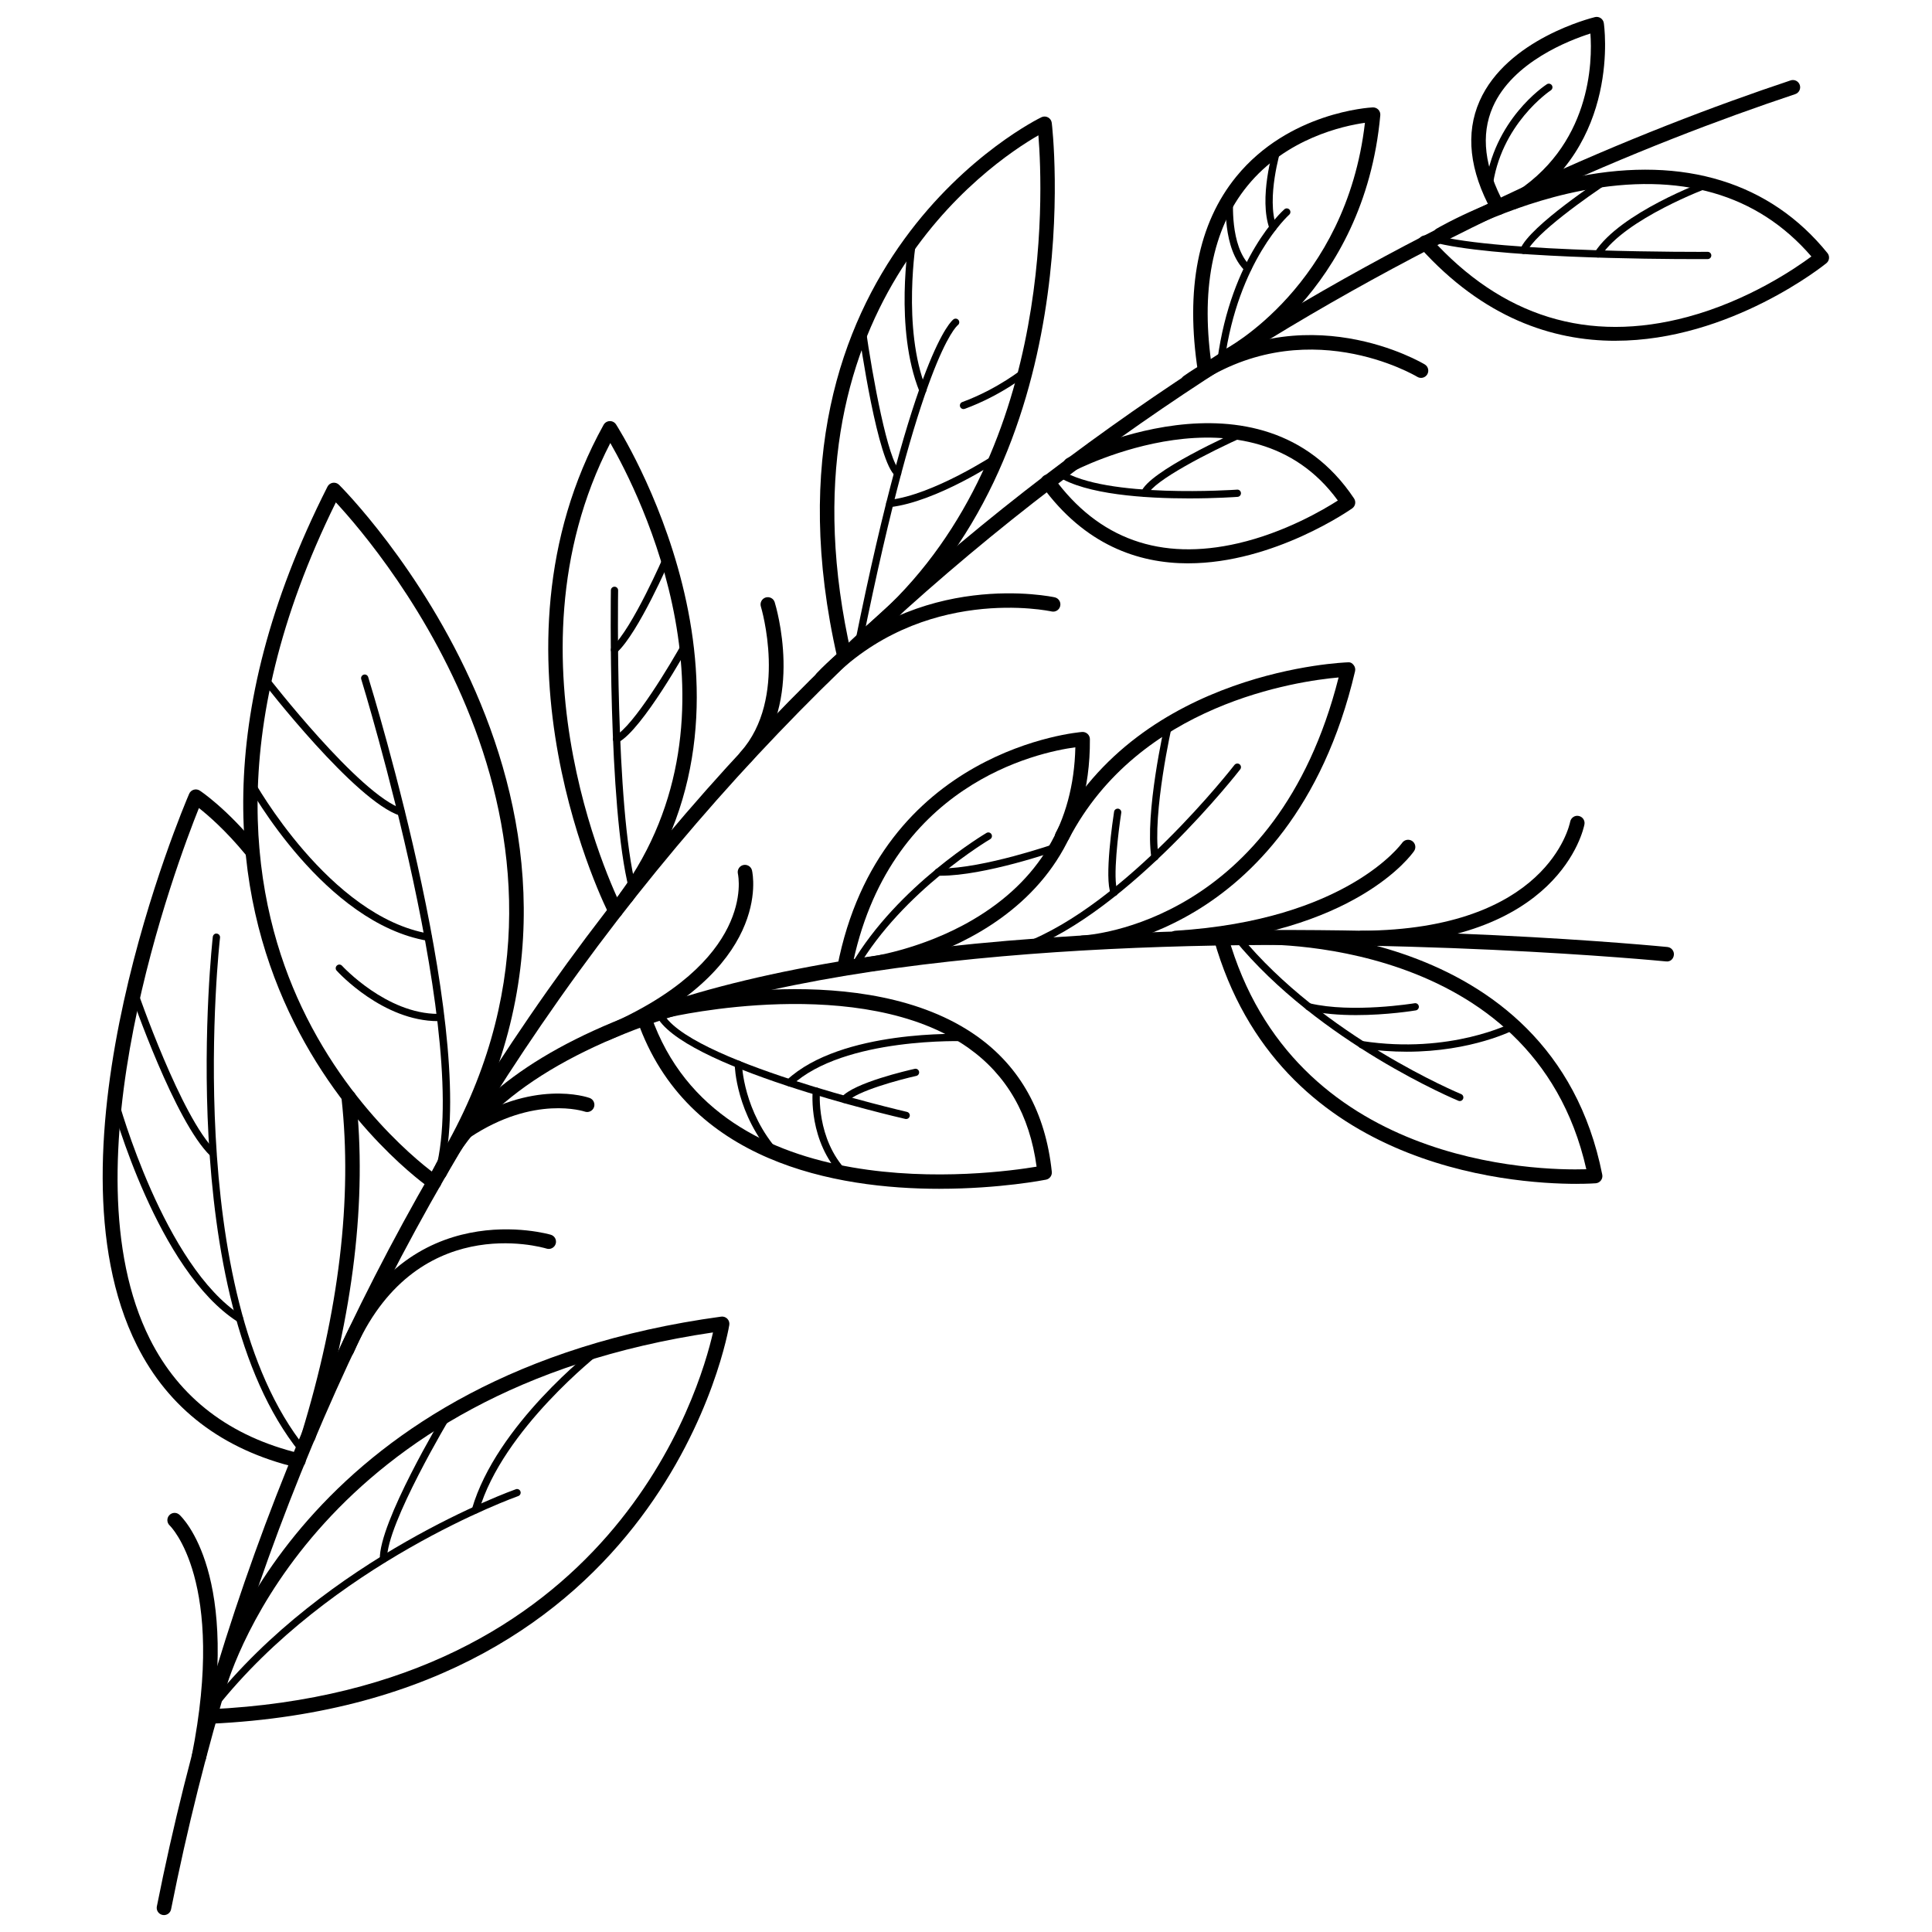 <svg id="a" height="80" viewBox="0 0 80 80" width="80" xmlns="http://www.w3.org/2000/svg" data-name="Layer 1"><path d="m6.789 79.3c-.02 0-.039-.002-.059-.006-.162-.033-.268-.19-.235-.353 2.667-13.403 7.853-25.793 15.414-36.828 16.51-24.095 39.815-34.642 52.237-38.784.157-.053.328.033.379.19.053.157-.032.327-.189.379-12.351 4.118-35.521 14.604-51.932 38.554-7.515 10.967-12.669 23.283-15.32 36.606-.028.143-.153.242-.294.242z"/><path d="m18.205 48.854c-.044 0-.088-.01-.13-.03-.149-.072-.212-.251-.141-.4 2.737-5.703 12.188-8.984 28.089-9.751 11.777-.571 22.907.529 23.02.54.165.017.285.164.269.328-.017.165-.146.293-.329.269-.44-.043-44.194-4.277-50.507 8.874-.052.107-.159.17-.271.17z"/><path d="m12.358 60.776c-.023 0-.047-.003-.07-.009-3.082-.74-5.31-2.443-6.62-5.06-4.073-8.131 1.908-22.242 2.165-22.838.035-.082.104-.143.189-.168.083-.026.176-.013.251.036.044.029 1.109.737 2.397 2.311.044.054.067.121.067.19 0 .166-.134.306-.3.306-.115 0-.216-.063-.267-.157-.818-.993-1.545-1.623-1.933-1.928-.905 2.256-5.637 14.792-2.034 21.981 1.228 2.451 3.321 4.047 6.224 4.745.161.039.26.201.222.362-.033.137-.156.23-.292.23z"/><path d="m12.768 59.776c-.029 0-.059-.004-.088-.014-.158-.048-.247-.216-.199-.375 1.56-5.084 2.118-9.765 1.66-13.913-.019-.165.101-.312.265-.331.174-.013.313.101.331.266.468 4.23-.099 8.992-1.682 14.154-.04.129-.158.212-.287.212z"/><path d="m12.531 60.197c-.044 0-.087-.019-.117-.056-5.259-6.519-3.618-21.203-3.602-21.351.011-.082.088-.148.167-.131.082.009.141.084.132.167-.018.146-1.644 14.706 3.537 21.127.052.064.041.159-.023.211-.027.022-.061.033-.094.033z"/><path d="m17.974 49.253c-.058 0-.116-.016-.167-.051-.142-.095-14.031-9.718-4.247-29.05.043-.085.124-.145.219-.161.096-.015.19.015.259.082.135.132 13.387 13.365 4.701 28.113-.085.142-.269.19-.411.106s-.19-.268-.106-.411c7.729-13.125-2.437-25.053-4.315-27.079-4.764 9.661-3.409 16.691-1.413 20.906 2.193 4.633 5.614 6.972 5.648 6.995.138.092.174.279.082.417-.058.086-.152.132-.249.132z"/><path d="m18.119 48.849c-.015 0-.03-.002-.045-.007-.079-.025-.123-.109-.099-.188 1.661-5.287-2.97-20.377-3.017-20.529-.024-.079.021-.163.1-.188.08-.026.163.02.188.099.192.624 4.705 15.332 3.017 20.708-.021.064-.08.105-.144.105z"/><path d="m25.485 38.017c-.108 0-.213-.059-.267-.162-.055-.106-5.483-10.786-.224-20.264.052-.092.146-.15.252-.154s.203.047.262.136c.071.109 7.027 10.982.664 19.751-.098.133-.288.163-.419.066-.135-.097-.164-.285-.067-.419 5.409-7.453.788-16.533-.414-18.627-4.679 9.075.426 19.132.479 19.234.076.147.019.328-.129.404-.044.023-.091.034-.138.034z"/><path d="m26.191 36.923c-.066 0-.128-.045-.146-.112-.879-3.404-.751-12.28-.75-12.37.002-.082.068-.147.15-.147h.002c.083 0 .149.069.148.152-.002.089-.129 8.925.74 12.29.021.08-.027.162-.108.183-.012.003-.024.005-.037.005z"/><path d="m8.697 71.376c-.159 0-.292-.125-.3-.286-.008-.166.12-.306.286-.313 16.67-.77 20.294-13.193 20.841-15.604-16.268 2.397-19.877 13.659-20.237 14.945l-.582-.146.287.084-.283-.1c.375-1.336 4.151-13.122 21.153-15.437.087-.014.188.019.254.087.066.067.097.162.083.256-.024.156-2.611 15.643-21.488 16.515h-.014z"/><path d="m8.812 70.821c-.032 0-.065-.01-.093-.032-.065-.051-.076-.146-.025-.21 4.83-6.12 12.589-8.886 12.666-8.913.076-.029.164.013.191.092.027.078-.014.164-.092.191-.077.027-7.756 2.766-12.529 8.815-.03.038-.074.057-.118.057z"/><path d="m38.909 49.226c-4.292 0-10.46-1.088-12.515-6.959-.055-.156.027-.328.185-.382.154-.052.328.028.382.184 2.826 8.08 14.067 6.559 15.962 6.24-.286-2.137-1.235-3.79-2.823-4.916-4.394-3.115-12.298-1.291-12.378-1.272-.167.036-.323-.062-.361-.223-.038-.162.062-.323.223-.361.335-.08 8.249-1.904 12.864 1.366 1.802 1.278 2.847 3.168 3.105 5.619.016.153-.087.294-.238.325-.05.01-1.911.378-4.405.378z"/><path d="m37.523 46.337c-.011 0-.022 0-.033-.004-.383-.087-9.37-2.171-10.336-4.322-.034-.076 0-.165.075-.198.078-.036.165 0 .198.075.905 2.016 10.037 4.131 10.129 4.153.081.019.132.099.113.18-.017.069-.078.116-.146.116z"/><path d="m34.966 40.391c-.019 0-.038-.002-.057-.006-.163-.031-.27-.188-.238-.352 1.75-9.053 10.055-9.718 10.138-9.724.08-.005.163.022.225.08.061.056.096.135.096.217.064 8.397-9.055 9.615-9.147 9.626-.161.02-.313-.098-.334-.261-.021-.164.097-.314.261-.334.022-.002 2.217-.286 4.367-1.548 2.751-1.615 4.18-4.018 4.251-7.145-1.52.204-7.779 1.508-9.266 9.205-.028.143-.153.243-.295.243z"/><path d="m35.38 40.172c-.025 0-.052-.006-.076-.021-.071-.042-.095-.134-.054-.205 1.918-3.28 5.562-5.435 5.598-5.456.074-.043.163-.018.206.054.041.071.018.164-.054.205-.036.021-3.613 2.138-5.49 5.349-.028.048-.078.074-.13.074z"/><path d="m34.966 27.479c-.137 0-.261-.094-.292-.233-3.765-16.44 8.33-22.335 8.452-22.393.088-.041.188-.038.272.009.084.046.141.129.153.225.018.138 1.65 13.876-7.363 21.347-.126.105-.316.088-.423-.04-.105-.127-.088-.317.04-.422 7.862-6.517 7.386-17.984 7.193-20.369-2.001 1.15-11.013 7.217-7.741 21.509.037.162-.063.322-.225.359-.022.005-.046.008-.067.008z"/><path d="m35.557 26.766c-.01 0-.02 0-.029-.003-.082-.016-.134-.095-.118-.177 2.441-12.107 4.01-13.32 4.075-13.365.068-.048.161-.031.209.037.047.067.031.159-.034.207-.067.054-1.574 1.369-3.955 13.181-.015.071-.077.12-.147.12z"/><path d="m49.2 23.327c-2.08 0-4.285-.769-6.054-3.201-.098-.134-.068-.321.065-.419.135-.097.32-.069.419.066 1.855 2.549 4.422 3.467 7.64 2.723 1.931-.447 3.533-1.389 4.127-1.77-3.646-5.012-10.859-1.259-10.933-1.221-.146.077-.328.023-.405-.124-.078-.146-.022-.328.124-.405.08-.042 8.001-4.162 11.885 1.664.089.135.057.316-.075.41-.051.036-3.241 2.276-6.793 2.276z"/><path d="m49.23 20.638c-1.782 0-4.271-.152-5.449-.925-.069-.045-.089-.139-.043-.208.045-.068.138-.088.207-.043 1.819 1.195 7.225.816 7.28.813.083-.009.154.056.16.139s-.056.154-.139.16c-.086.006-.917.064-2.017.064z"/><path d="m44.829 39.337c-.159 0-.291-.124-.3-.285-.008-.165.119-.306.284-.315.332-.017 8.048-.539 10.616-10.685-1.68.147-8.258 1.078-11.179 6.705-.077.147-.256.204-.405.128-.146-.076-.204-.257-.128-.404 3.512-6.766 12.008-7.053 12.093-7.055.12-.011.182.039.24.11.059.072.081.167.06.258-1.342 5.726-4.323 8.559-6.588 9.927-2.465 1.488-4.589 1.61-4.679 1.615h-.015z"/><path d="m42.409 39.353c-.061 0-.118-.037-.141-.097-.029-.078.011-.164.088-.193 4.261-1.598 8.717-7.331 8.761-7.389.052-.065.146-.077.211-.027s.077.145.027.21c-.045.058-4.553 5.858-8.894 7.486-.018.006-.035.009-.053.009z"/><path d="m49.901 15.647c-.146 0-.273-.106-.297-.254-.528-3.423.007-6.142 1.588-8.081 2.175-2.666 5.51-2.858 5.65-2.865.087-.002.171.029.231.092.06.062.09.148.082.235-.669 7.354-6.128 10.212-6.184 10.24-.145.073-.327.016-.403-.131-.075-.147-.017-.328.131-.403.052-.026 5.041-2.653 5.82-9.395-.887.125-3.259.637-4.867 2.612-1.467 1.801-1.956 4.36-1.455 7.604.024.164-.087.317-.251.342-.016.002-.031.003-.046.003z"/><path d="m50.559 15.073c-.007 0-.014 0-.021-.001-.082-.011-.14-.086-.128-.168.574-4.261 2.685-6.159 2.774-6.238.061-.055.155-.049.211.014.055.062.049.157-.013.211-.021.019-2.117 1.912-2.676 6.053-.01.075-.074.13-.148.13z"/><path d="m65.285 49.021c-2.824 0-12.357-.712-15.016-10.11-.045-.159.048-.325.207-.37.158-.043.325.047.371.207 2.696 9.532 12.828 9.73 14.839 9.668-2.197-9.738-13.641-9.309-13.751-9.303-.169.001-.307-.12-.314-.286s.12-.306.285-.314c.125-.008 12.337-.467 14.44 10.127.017.084-.003.171-.055.239-.051.068-.129.111-.214.118-.019.001-.307.023-.793.023z"/><path d="m60.447 45.592c-.019 0-.038-.003-.057-.011-.058-.023-5.775-2.402-9.271-6.666-.053-.064-.043-.159.021-.211.062-.052.157-.043.211.021 3.447 4.206 9.095 6.556 9.151 6.579.077.031.113.119.082.196-.023.058-.08.093-.139.093z"/><path d="m25.11 43.092c-.116 0-.228-.068-.275-.183-.065-.152.005-.329.157-.394 6.283-2.685 5.595-6.191 5.562-6.339-.035-.162.066-.322.228-.358.157-.034.321.063.357.225.039.167.864 4.129-5.911 7.024-.039.017-.079.024-.118.024z"/><path d="m14.366 56.196c-.04 0-.08-.008-.118-.024-.152-.065-.223-.242-.157-.394 2.737-6.388 8.658-4.668 8.72-4.649.158.048.247.216.199.374-.048.159-.222.249-.374.2-.221-.067-5.471-1.575-7.994 4.312-.049.114-.159.182-.275.182z"/><path d="m30.887 31.637c-.071 0-.143-.025-.2-.076-.123-.11-.134-.3-.023-.423 1.982-2.219.854-5.984.842-6.022-.048-.158.04-.326.198-.375.161-.048.327.04.375.198.052.167 1.243 4.125-.968 6.599-.06.066-.142.1-.224.1z"/><path d="m66.889 14.111c-2.606 0-5.468-.946-8.094-3.863-.111-.123-.102-.313.021-.424s.313-.101.424.022c2.951 3.278 6.527 4.379 10.637 3.277 2.513-.675 4.471-2.014 5.129-2.503-2.238-2.597-5.437-3.513-9.5-2.727-3.165.612-5.695 2.083-5.72 2.097-.143.083-.327.036-.411-.107s-.036-.327.106-.411c.106-.062 2.632-1.531 5.895-2.166 4.363-.851 7.927.246 10.294 3.172.104.127.085.315-.042.42-.061.05-3.973 3.212-8.739 3.212z"/><path d="m70.243 10.729c-1.85 0-8.509-.047-10.931-.709-.08-.021-.128-.104-.105-.184.021-.079.105-.128.184-.105 2.727.745 11.24.699 11.321.697.082 0 .149.066.15.149 0 .083-.066.15-.149.151-.044 0-.209.001-.471.001z"/><path d="m62.035 8.906c-.105 0-.209-.057-.263-.156-.927-1.691-1.097-3.228-.505-4.567 1.132-2.564 4.629-3.438 4.777-3.475.078-.02.168-.005.236.042.07.046.117.12.13.203.009.051.746 5.077-3.585 7.672-.145.083-.327.039-.412-.103s-.038-.327.104-.412c3.395-2.033 3.422-5.601 3.338-6.722-.872.277-3.22 1.178-4.04 3.04-.511 1.159-.349 2.516.482 4.034.08.146.026.328-.118.407-.046.025-.096.037-.145.037z"/><path d="m49.186 16.117c-.094 0-.187-.044-.245-.127-.096-.136-.063-.323.072-.418 4.967-3.498 9.937-.511 9.986-.48.141.087.185.271.099.413-.087.141-.272.185-.413.098-.047-.028-4.692-2.804-9.326.459-.053.037-.113.055-.173.055z"/><path d="m34.038 28.381c-.074 0-.149-.027-.207-.083-.12-.115-.124-.305-.01-.424 4.169-4.37 9.797-3.153 9.854-3.14.161.037.263.197.226.359-.036.161-.195.262-.358.226-.053-.013-5.357-1.151-9.287 2.969-.059.062-.138.093-.217.093z"/><path d="m56.386 39.139c-.165 0-.299-.133-.3-.298 0-.166.133-.301.298-.301 7.661-.041 8.598-4.333 8.634-4.516.032-.162.192-.273.352-.237.163.031.269.188.238.35-.039.203-1.038 4.959-9.22 5.002z"/><path d="m48.687 39.139c-.157 0-.29-.122-.3-.281-.01-.166.116-.308.281-.318 7.093-.438 9.368-3.606 9.391-3.638.095-.137.282-.169.417-.077.136.094.171.279.078.416-.097.14-2.434 3.439-9.849 3.897-.007 0-.013 0-.019 0z"/><path d="m19.3 47.144c-.097 0-.192-.047-.25-.134-.092-.138-.054-.324.084-.416 2.922-1.941 5.187-1.164 5.28-1.13.156.056.236.227.182.382-.055.156-.229.238-.382.183-.021-.006-2.092-.701-4.748 1.064-.051.034-.108.05-.166.05z"/><path d="m8.233 73.068c-.02 0-.039-.002-.059-.006-.162-.033-.268-.19-.235-.353 1.446-7.25-.889-9.52-.912-9.542-.121-.112-.13-.302-.019-.423.111-.123.298-.133.422-.021.107.097 2.619 2.469 1.097 10.103-.028.143-.153.242-.294.242z"/><path d="m9.916 54.75c-.027 0-.056-.007-.081-.023-3.305-2.112-5.15-8.816-5.228-9.101-.021-.08.025-.162.105-.184.081-.019.163.026.184.106.019.068 1.894 6.876 5.101 8.926.069.045.09.137.045.207-.028.045-.076.069-.126.069z"/><path d="m8.812 47.9c-.037 0-.075-.014-.104-.042-1.465-1.413-3.231-6.534-3.306-6.751-.027-.079.015-.164.093-.191.078-.026.163.015.19.093.019.053 1.817 5.27 3.231 6.633.06.058.061.152.004.212-.03.031-.069.046-.108.046z"/><path d="m16.615 33.783c-.016 0-.03-.002-.046-.007-1.863-.599-5.58-5.399-5.737-5.603-.05-.066-.038-.16.027-.21s.158-.038.211.027c.038.049 3.816 4.931 5.591 5.501.079.025.122.11.097.188-.021.063-.079.104-.143.104z"/><path d="m17.734 38.958c-.008 0-.017 0-.025-.002-4.26-.724-7.343-6.271-7.473-6.506-.039-.073-.013-.164.06-.204.074-.04.164-.013.204.059.03.057 3.144 5.655 7.26 6.354.081.014.137.091.122.173-.012.073-.075.125-.147.125z"/><path d="m18.139 42.283c-2.273 0-4.12-2.004-4.199-2.091-.056-.062-.051-.156.011-.212.061-.057.155-.052.212.01.019.021 1.838 1.993 3.979 1.993.034 0 .069 0 .105-.001.081 0 .147.064.15.146.002.083-.063.152-.146.154-.038 0-.075.001-.113.001z"/><path d="m25.443 27.056c-.041 0-.081-.016-.11-.049-.057-.061-.052-.156.009-.212.847-.775 2.148-3.782 2.161-3.812.033-.076.121-.109.197-.078.076.033.111.121.078.197-.055.126-1.34 3.097-2.233 3.915-.029.026-.065.039-.102.039z"/><path d="m25.532 30.759c-.054 0-.106-.029-.133-.081-.038-.074-.01-.164.063-.203.762-.396 2.305-2.973 2.835-3.933.039-.072.132-.1.203-.059.073.04.099.131.059.204-.079.144-1.961 3.535-2.958 4.054-.022.011-.046.017-.069.017z"/><path d="m38.211 16.302c-.06 0-.115-.035-.139-.094-1.045-2.596-.447-6.206-.421-6.358.013-.081.081-.139.173-.123.081.014.137.091.122.173-.006.036-.609 3.68.403 6.195.031.077-.006.165-.083.195-.018.007-.037.011-.056.011z"/><path d="m37.17 19.737c-.03 0-.062-.009-.088-.029-.739-.538-1.461-5.551-1.541-6.121-.012-.082.046-.158.128-.169.081-.008.157.045.169.127.295 2.104.941 5.572 1.42 5.921.067.048.082.143.033.209-.029.04-.075.062-.121.062z"/><path d="m19.688 62.671c-.014 0-.027-.002-.042-.006-.079-.023-.125-.106-.103-.186 1.007-3.471 4.978-6.572 5.146-6.702.065-.05.159-.039.211.027.05.065.038.16-.027.21-.041.031-4.063 3.172-5.041 6.549-.02.065-.079.108-.145.108z"/><path d="m15.878 64.706c-.081 0-.147-.064-.15-.146-.04-1.513 2.577-5.886 2.688-6.072.043-.071.135-.094.206-.051.071.042.094.135.052.206-.027.045-2.685 4.483-2.646 5.91.002.083-.063.152-.146.154h-.004z"/><path d="m32.14 47.934c-.041 0-.082-.017-.112-.05-1.55-1.738-1.604-3.729-1.606-3.812 0-.083.064-.151.147-.153.1.003.151.064.153.147 0 .02.057 1.967 1.53 3.618.055.062.05.157-.013.212-.028.025-.064.038-.1.038z"/><path d="m34.966 48.753c-.039 0-.079-.015-.108-.046-1.388-1.448-1.213-3.452-1.205-3.536.009-.082.085-.142.164-.135.082.008.143.081.135.164-.002.02-.168 1.954 1.123 3.3.058.06.056.155-.005.212-.028.028-.066.042-.104.042z"/><path d="m38.951 36.262c-.036 0-.072 0-.108-.001-.082-.002-.147-.07-.146-.153.002-.082.069-.146.15-.146h.104c1.782 0 4.721-1.021 4.751-1.032.076-.029.164.013.191.092.027.078-.014.164-.092.191-.125.043-3.018 1.049-4.85 1.049z"/><path d="m47.823 35.634c-.073 0-.138-.053-.148-.128-.274-1.846.533-5.403.567-5.554.019-.081.098-.134.18-.112.081.018.132.099.113.18-.009.036-.83 3.653-.563 5.443.012.082-.045.158-.126.17-.008 0-.016.001-.022.001z"/><path d="m46.136 37.105c-.058 0-.113-.034-.138-.09-.283-.648.091-3.125.134-3.405.013-.083.092-.135.172-.125.081.013.138.09.125.171-.115.738-.366 2.757-.155 3.239.033.076-.002.164-.077.197-.02.009-.04.013-.061.013z"/><path d="m58.255 43.549c-.587 0-1.22-.042-1.892-.145-.082-.013-.139-.089-.126-.171s.088-.139.171-.126c3.653.561 6.19-.747 6.215-.761.074-.039.163-.011.203.063.038.073.011.164-.062.203-.088.046-1.814.937-4.509.937z"/><path d="m56.151 42.033c-.664 0-1.369-.049-1.993-.197-.08-.019-.13-.1-.11-.181.018-.081.098-.134.181-.111 1.765.42 4.32.002 4.348-.002.081-.015.159.042.173.123.013.082-.042.159-.124.173-.07.012-1.193.195-2.474.195z"/><path d="m32.681 44.982c-.04 0-.08-.016-.11-.048-.056-.061-.053-.156.009-.212 2.261-2.099 7.22-1.913 7.427-1.906.083.003.147.073.144.156-.003.081-.069.144-.149.144h-.006c-.056-.005-5.04-.188-7.212 1.826-.028.027-.065.04-.102.04z"/><path d="m34.966 45.675c-.034 0-.069-.012-.097-.036-.063-.054-.071-.148-.018-.211.505-.595 2.77-1.113 3.026-1.17.08-.019.161.033.179.114s-.033.161-.114.179c-.669.149-2.489.632-2.862 1.071-.029.035-.072.053-.114.053z"/><path d="m47.395 20.574c-.017 0-.034-.003-.051-.009-.078-.028-.118-.114-.091-.191.306-.853 3.765-2.406 4.158-2.58.075-.034.164 0 .197.077.034.076 0 .164-.076.198-1.44.638-3.8 1.855-3.996 2.406-.022.062-.08.1-.142.1z"/><path d="m66.17 10.664c-.028 0-.057-.008-.082-.024-.069-.045-.089-.138-.044-.208 1.057-1.629 4.473-2.895 4.617-2.947.079-.03.163.011.192.089.028.078-.012.164-.089.192-.035.013-3.467 1.284-4.469 2.829-.029.044-.077.068-.126.068z"/><path d="m63.093 10.516c-.02 0-.038-.003-.058-.011-.076-.032-.112-.119-.081-.196.398-.965 3.395-2.926 3.521-3.009.068-.045.162-.026.208.043.045.069.025.163-.044.208-.846.552-3.107 2.143-3.408 2.872-.023.058-.08.093-.139.093z"/><path d="m52.71 9.571c-.062 0-.119-.038-.141-.099-.457-1.262.148-3.268.174-3.353.024-.079.109-.124.188-.1s.124.108.1.188c-.006.02-.602 1.995-.18 3.163.028.078-.012.164-.09.192-.017.006-.034.009-.051.009z"/><path d="m51.669 11.267c-.037 0-.074-.014-.104-.041-.963-.913-.805-2.933-.798-3.018.007-.078.072-.137.149-.137h.013c.082.007.144.08.137.162-.002.02-.152 1.961.706 2.775.06.057.062.152.005.212-.029.031-.068.047-.108.047z"/><path d="m61.647 7.942c-.006 0-.012 0-.018 0-.082-.01-.141-.084-.132-.167.328-2.81 2.464-4.228 2.555-4.287.069-.044.162-.025.208.044.045.07.025.163-.044.208-.021.014-2.109 1.404-2.42 4.07-.01.076-.074.132-.149.132z"/><path d="m39.897 16.939c-.062 0-.118-.038-.141-.098-.028-.078.011-.164.089-.192 1.484-.546 2.54-1.408 2.55-1.417.064-.051.158-.043.211.021.053.063.044.158-.02.211-.045.037-1.103.902-2.638 1.466-.017.006-.034.009-.052.009z"/><path d="m36.844 21c-.075 0-.14-.056-.149-.133-.009-.082.05-.157.132-.166 1.832-.213 4.364-1.88 4.39-1.896.069-.046.162-.026.208.042.046.069.027.162-.042.208-.106.07-2.618 1.724-4.521 1.944-.006 0-.012 0-.018 0z"/></svg>